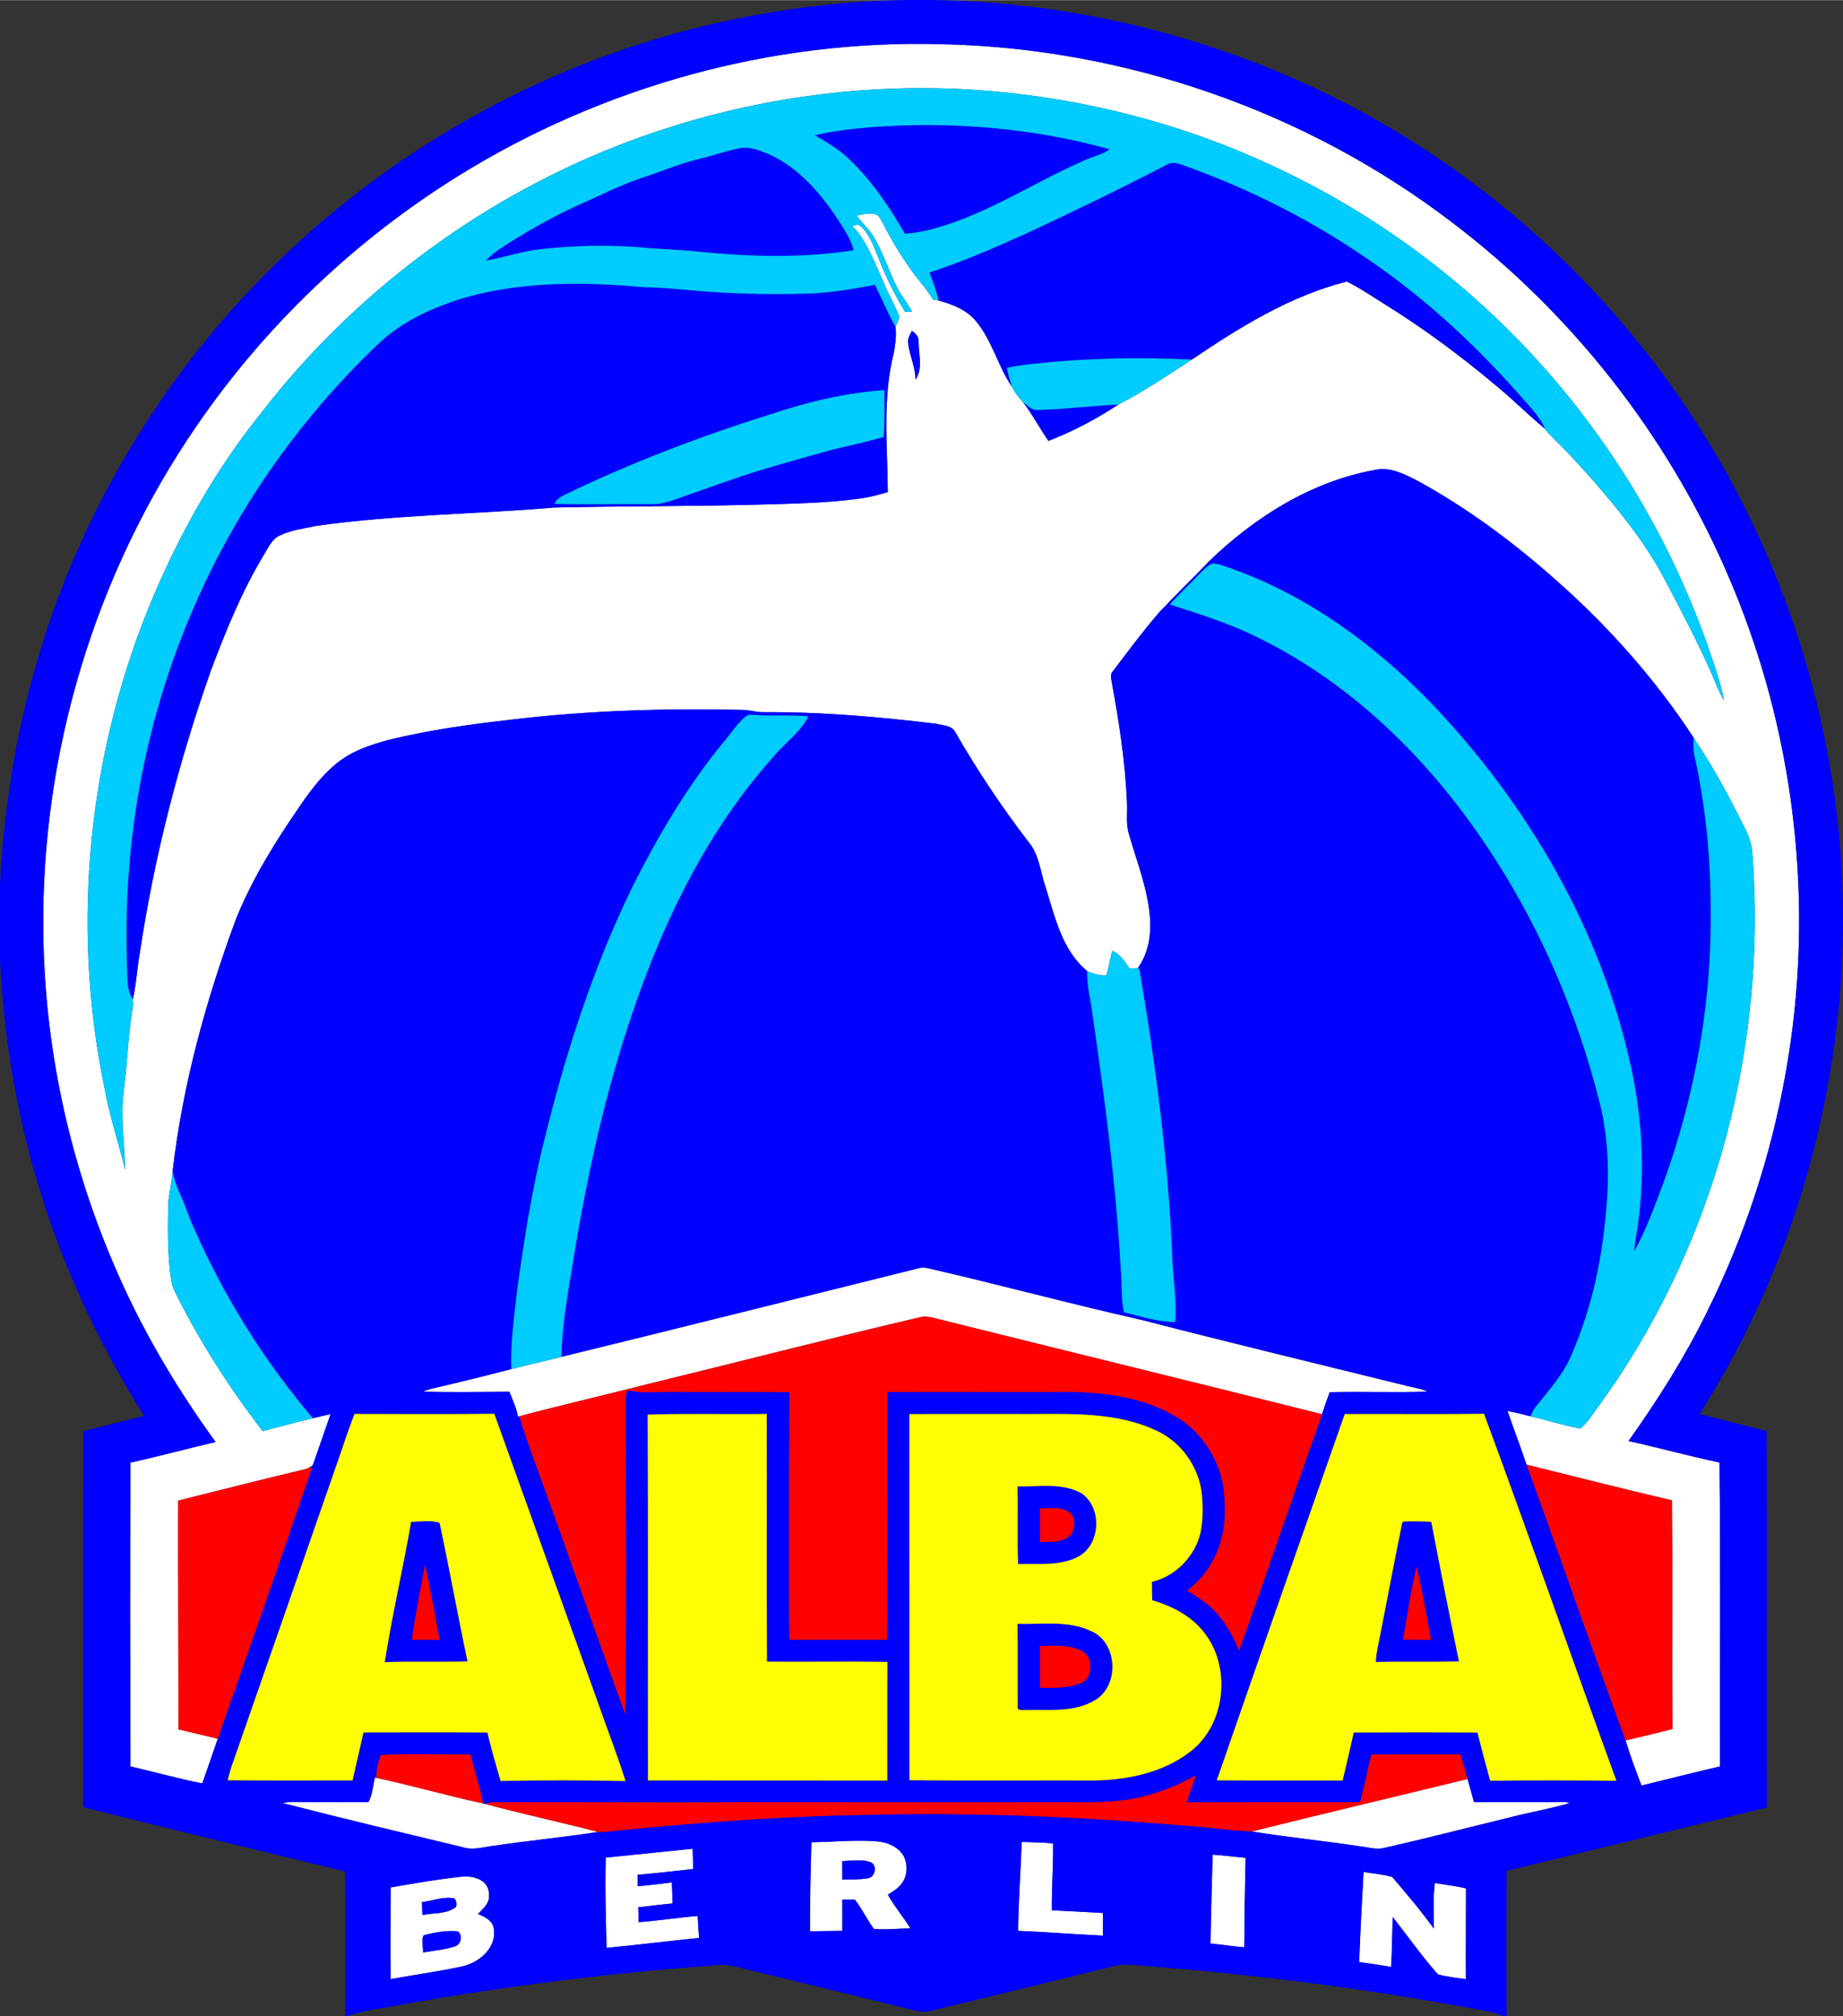 <?xml version="1.0" encoding="UTF-8" standalone="no"?>
<!-- Creator: CorelDRAW -->

<svg
   xmlns:dc="http://purl.org/dc/elements/1.1/"
   xmlns:cc="http://creativecommons.org/ns#"
   xmlns:rdf="http://www.w3.org/1999/02/22-rdf-syntax-ns#"
   xmlns:svg="http://www.w3.org/2000/svg"
   xmlns="http://www.w3.org/2000/svg"
   xmlns:sodipodi="http://sodipodi.sourceforge.net/DTD/sodipodi-0.dtd"
   xmlns:inkscape="http://www.inkscape.org/namespaces/inkscape"
   xml:space="preserve"
   width="2390.893"
   height="2615.088"
   style="fill-rule:evenodd"
   viewBox="0 0 2390.893 2614.664"
   id="svg2"
   version="1.1"
   inkscape:version="0.47 r22583"
   sodipodi:docname="Logo_ALBA_Berlin.svg"><rect x="0" y="0" width="2390.893" height="2614.664" fill="#333333" stroke="none"/><sodipodi:namedview
   pagecolor="#ffffff"
   bordercolor="#666666"
   borderopacity="1"
   objecttolerance="10"
   gridtolerance="10"
   guidetolerance="10"
   inkscape:pageopacity="0"
   inkscape:pageshadow="2"
   inkscape:window-width="640"
   inkscape:window-height="505"
   id="namedview85"
   showgrid="false"
   inkscape:zoom="0.0672748"
   inkscape:cx="1187.0732"
   inkscape:cy="1698.6098"
   inkscape:window-x="0"
   inkscape:window-y="0"
   inkscape:window-maximized="0"
   inkscape:current-layer="svg2" />
 <defs
   id="defs4"><inkscape:perspective
   sodipodi:type="inkscape:persp3d"
   inkscape:vp_x="0 : 1754 : 1"
   inkscape:vp_y="0 : 1000 : 0"
   inkscape:vp_z="2480 : 1754 : 1"
   inkscape:persp3d-origin="1240 : 1169.3333 : 1"
   id="perspective89" />
  <style
   type="text/css"
   id="style6">
   
    .fil1 {fill:blue;fill-rule:nonzero}
    .fil2 {fill:#01CCFF;fill-rule:nonzero}
    .fil3 {fill:#FF0100;fill-rule:nonzero}
    .fil4 {fill:#FFFF01;fill-rule:nonzero}
    .fil0 {fill:white;fill-rule:nonzero}
   
  </style>
 </defs>
 <g
   id="Ebene_x0020_1"
   transform="translate(-52.927,-837.522)">
  <g
   id="_282248280">
   <g
   id="g11">
    <path
   id="_282249240"
   class="fil0"
   d="m 647.963,1065.16 c 186.094,-115.443 406.001,-176.688 625.149,-170.543 237.467,4.659 472.982,86.028 662.018,229.953 154.962,117.161 279.054,274.656 356.812,452.684 89.726,203.83 116.812,434.423 77.175,653.572 -19.134,106.823 -53.441,210.906 -101.756,308.089 -28.773,58.742 -63.924,114.074 -101.725,167.34 39.46,8.766 78.457,19.541 118.004,27.87 1.311,131.373 0.379,262.803 0.496,394.204 -33.987,7.951 -67.827,16.484 -101.697,24.785 -7.513,-19.31 -14.678,-38.734 -20.706,-58.566 20.328,-4.66 40.596,-9.553 60.778,-14.737 -0.64,-98.842 0.292,-197.714 -0.465,-296.556 -63.081,-14.882 -125.956,-30.637 -188.802,-46.392 -7.864,-23.327 -16.688,-46.305 -24.668,-69.545 10.077,1.863 20.037,4.368 29.997,6.873 21.492,5.183 42.664,11.853 64.419,15.93 10.077,-7.834 16.222,-19.483 24.026,-29.414 143.633,-197.278 213.528,-445.228 201.005,-688.431 -1.019,-14.096 -0.815,-28.425 -4.077,-42.258 -3.99,-13.6 -11.3,-25.86 -17.445,-38.53 -17.036,-33.461 -35.471,-66.313 -56.498,-97.473 -49.916,-76.184 -111.015,-144.886 -179.338,-205.024 -54.75,-48.548 -113.898,-92.493 -178.115,-127.733 -17.094,-8.794 -35.908,-18.813 -55.769,-14.474 -82.737,14.795 -156.535,61.45 -216.178,119.258 -20.736,21.957 -42.548,42.809 -63.255,64.769 -21.317,24.608 -40.771,50.731 -60.371,76.679 -4.601,4.339 -2.271,10.745 -1.514,16.134 9.32,50.616 17.096,101.668 19.396,153.157 0.874,14.386 -1.806,29.239 2.883,43.218 10.193,35.705 24.434,70.797 27.056,108.22 1.603,22.628 -2.447,46.48 -16.076,65.118 -3.64,-0.174 -7.251,-0.29 -10.833,-0.437 -5.97,-8.678 -11.795,-18.171 -21.901,-22.511 -3.291,10.427 -4.309,21.434 -7.805,31.802 -8.679,0.816 -17.096,-2.184 -24.958,-5.445 -32.501,-26.881 -41.762,-70.157 -53.79,-108.482 -6.931,-19.891 -8.241,-42.606 -22.424,-59.207 -34.569,-45.024 -66.109,-92.319 -94.416,-141.506 -4.368,-9.553 -16.484,-9.32 -25.308,-11.591 -74.379,-8.941 -149.225,-15.465 -224.216,-14.97 -8.009,0.029 -15.814,-2.126 -23.736,-2.883 -100.968,-2.417 -202.198,0.553 -302.555,12.493 -53.324,6.058 -106.647,13.397 -158.836,26.123 -24.724,6.611 -49.974,14.97 -69.748,31.861 -25.22,21.056 -42.811,49.13 -61.041,76.011 -26.59,40.014 -51.082,81.717 -68.76,126.508 -38.762,105.192 -68.759,214.11 -81.544,325.68 -1.252,13.862 -4.426,27.463 -5.737,41.325 -0.582,33.754 -1.164,67.739 4.136,101.231 1.194,6.494 4.106,12.523 7.048,18.405 31.394,61.944 68.874,120.772 111.395,175.669 21.697,-5.475 43.218,-11.68 65.03,-16.688 7.66,-1.718 15.232,-3.727 22.89,-5.388 -5.328,22.017 -15.056,42.664 -20.793,64.565 -3.961,3 -8.125,6.029 -13.105,7.164 -54.664,13.077 -109.152,26.793 -163.641,40.482 -0.262,98.9 0.35,197.801 0.407,296.702 16.95,4.075 33.929,7.979 50.878,12.085 -6.144,19.513 -13.339,38.676 -20.006,58.013 -31.396,-6.174 -62.149,-14.97 -93.339,-22.074 -0.175,-131.344 -0.466,-262.688 0.145,-394.002 36.985,-8.155 73.564,-18.143 110.463,-26.764 -52.479,-72.253 -98.057,-149.69 -132.799,-232.05 -57.838,-135.508 -89.262,-282.344 -90.718,-429.734 -2.853,-231.555 66.925,-463.605 197.918,-654.65 89.32,-130.79 206.364,-242.418 340.94,-325.912 z m 257.125,-57.401 0,0 c -203.743,67.972 -385.876,198.443 -516.375,368.985 -55.566,69.428 -99.6,147.682 -134.839,229.196 -86.087,200.685 -109.821,427.638 -65.584,641.545 6.408,36.432 18.289,71.496 27.143,107.346 -0.903,-34.16 -6.32,-68.409 -2.039,-102.599 4.863,-34.948 5.475,-70.391 11.271,-105.222 0.874,-5.591 2.038,-11.532 -1.194,-16.57 l 1.659,3.291 c 4.543,-19.396 5.475,-39.433 8.941,-59.062 18.639,-125.053 50.296,-248.039 92.29,-367.238 19.279,-51.459 40.044,-102.627 68.439,-149.836 5.97,-9.261 10.397,-20.91 21.055,-25.803 15.028,-7.135 31.803,-9.028 47.908,-12.552 102.191,-14.415 205.636,-14.939 308.322,-23.705 86.466,-1.835 172.96,-1.486 259.425,-3.611 45.549,-1.311 91.243,-1.806 136.47,-7.95 12.465,-1.69 24.696,-4.718 36.695,-8.534 -0.495,-60.109 -7.193,-121.442 7.747,-180.444 2.009,-11.126 3.611,-22.628 2.213,-33.871 1.98,-4.339 4.339,-8.649 5.038,-13.455 -6.202,-15.259 -14.619,-29.588 -20.765,-44.907 -11.649,-24.988 -20.676,-52.275 -40.305,-72.428 3.407,-0.583 7.426,-2.942 10.396,0.145 12.407,10.455 17.153,26.648 23.357,41.063 9.465,24.346 21.055,47.936 34.656,70.186 2.271,0 6.786,-0.059 9.027,-0.059 -4.921,-10.338 -12.668,-18.959 -17.939,-29.063 -12.406,-23.212 -19.338,-49.102 -33.782,-71.265 -5.767,-8.94 -14.3,-15.61 -20.008,-24.579 7.66,-1.398 15.638,-3.699 23.444,-1.835 5.912,1.281 7.863,7.777 10.745,12.32 10.165,20.24 21.929,39.665 34.918,58.245 9.436,13.776 21.347,25.774 29.734,40.307 1.835,0.291 5.475,0.902 7.31,1.194 18.057,5.038 36.607,12.085 48.81,27.084 20.765,25.104 28.25,57.982 46.334,84.776 3.758,7.31 8.65,14.066 14.417,19.92 12.231,15.959 21.578,33.811 32.995,50.324 31.831,-12.202 62.207,-28.395 90.659,-47.062 33.142,-17.096 64.245,-37.947 95.435,-58.363 62.119,-42.11 127.587,-82.621 201.035,-101.258 18.085,9.027 34.831,20.589 52.014,31.248 48.926,30.607 95.434,65.031 139.615,102.162 22.744,18.232 43.042,39.316 65.612,57.692 2.272,4.02 5.767,7.135 8.97,10.427 16.745,16.251 32.529,33.433 48.111,50.79 35.791,40.713 70.477,82.97 96.337,130.877 21.929,41.646 43.975,83.263 62.993,126.364 4.804,11.474 9.202,23.182 15.638,33.87 -4.718,-26.152 -14.474,-51.053 -22.92,-76.186 -36.636,-102.249 -88.475,-199.083 -153.768,-285.926 -106.88,-143.109 -250.048,-258.698 -412.494,-332.99 -127.499,-59.031 -266.735,-91.911 -407.019,-98.23 -131.315,-5.447 -263.561,13.425 -388.148,55.245 z m 330.863,258.697 0,0 c -2.474,5.067 -6.028,10.222 -4.863,16.193 1.806,15.958 9.553,30.782 9.495,47.09 10.046,-14.706 3.873,-32.879 4.019,-49.304 0.582,-6.291 -3.933,-10.689 -8.65,-13.98 z"
   style="fill:#ffffff;fill-rule:nonzero" />
   </g>
   <path
   id="_282250104"
   class="fil0"
   d="m 781.141,2597.11 c 154.438,-37.8 308.643,-76.447 462.936,-114.802 4.776,-1.601 9.756,-0.96 14.533,0.233 91.882,21.173 182.891,45.869 274.888,66.517 114.686,29.589 229.807,57.4 344.813,85.737 8.854,2.33 18.144,3.291 26.444,7.397 -42.257,1.456 -84.601,-0.262 -126.858,0.757 -3.524,9.436 -6.815,19.017 -9.96,28.598 -163.991,-41.18 -328.242,-81.193 -492.32,-122.082 -9.668,-2.096 -19.599,-6.436 -29.589,-3.64 -118.646,27.783 -236.622,58.304 -355.006,87.165 -54.722,14.065 -109.793,26.588 -164.368,41.208 l -1.748,0.465 c -2.155,-11.24 -6.959,-21.667 -11.125,-32.268 -37.481,0.234 -75.02,0.846 -112.501,-0.116 4.747,-1.98 9.698,-3.494 14.706,-4.63 33.579,-7.775 67.041,-16.047 100.387,-24.726 21.579,-5.33 43.218,-10.396 64.768,-15.814 z"
   style="fill:#ffffff;fill-rule:nonzero" />
   <path
   id="_282249408"
   class="fil0"
   d="m 539.248,3142.78 1.601,0.32 c 46.626,9.845 92.407,23.241 139.003,33.23 0.729,0.175 2.156,0.524 2.854,0.699 48.431,13.047 97.503,23.502 145.993,36.228 -44.646,7.135 -89.785,11.096 -134.489,17.94 -13.397,1.281 -27.054,6.261 -40.364,2.038 -78.252,-18.814 -156.593,-37.364 -234.497,-57.458 11.678,-2.417 23.677,-0.961 35.501,-1.136 25.337,0 50.703,0.087 76.04,-0.087 5.328,-9.553 5.679,-21.23 8.358,-31.773 z"
   style="fill:#ffffff;fill-rule:nonzero" />
   <path
   id="_282246480"
   class="fil0"
   d="m 1676.81,3212.67 c 93.135,-23.327 186.677,-45.228 279.928,-68.089 2.825,9.989 5.679,20.008 8.358,30.055 39.521,-0.117 79.098,0.233 118.617,-0.233 1.398,0.348 4.195,1.077 5.621,1.427 -27.084,7.921 -55.071,12.493 -82.36,19.774 -52.479,12.727 -104.755,26.327 -157.437,38.209 -10.659,2.942 -21.464,-0.64 -32.094,-1.804 -46.77,-7.223 -93.95,-11.708 -140.634,-19.338 z"
   style="fill:#ffffff;fill-rule:nonzero" />
   <g
   id="g17">
    <path
   id="_282249816"
   class="fil0"
   d="m 1105.48,3226.62 c 28.686,-0.292 57.43,-3.525 86.116,-1.02 13.047,1.108 26.677,7.077 33.52,18.756 5.65,11.008 5.3,25.336 -2.155,35.471 -4.515,6.611 -11.678,10.572 -18.23,14.881 8.532,15.349 20.153,28.657 29.267,43.656 -15.813,0.233 -31.715,2.009 -47.499,0.67 -8.766,-12.262 -15.318,-25.979 -24.521,-37.947 -5.475,-0.087 -10.892,-0.117 -16.337,-0.087 0.028,13.512 0.116,27.054 0,40.596 -13.951,0.059 -27.928,0.409 -41.879,0.496 -0.35,-38.5 0.844,-77.001 1.718,-115.471 z m 40.131,24.492 0,0 c 0,7.979 0.029,15.959 0.029,23.939 11.095,-0.262 22.337,0.204 33.316,-1.748 9.553,-1.456 12.698,-17.531 2.883,-20.968 -11.677,-3.99 -24.201,-1.457 -36.228,-1.224 z"
   style="fill:#ffffff;fill-rule:nonzero" />
   </g>
   <path
   id="_282248784"
   class="fil0"
   d="m 1378.36,3226.22 c 13.57,0.321 27.143,0.757 40.684,1.806 0.467,28.977 -1.863,57.926 -1.572,86.931 22.046,0.786 44.091,2.388 66.138,3.437 0.174,9.756 0.145,19.541 0.058,29.356 -36.666,-1.718 -73.273,-4.718 -109.938,-6.174 0.262,-38.5 3.349,-76.883 4.63,-115.355 z"
   style="fill:#ffffff;fill-rule:nonzero" />
   <path
   id="_282244944"
   class="fil0"
   d="m 838.804,3246.54 c 37.539,-3.903 75.137,-7.485 112.676,-11.504 0.292,8.766 0.612,17.532 0.816,26.327 -24.085,2.505 -48.14,5.504 -72.284,7.514 0,4.891 0,9.814 0.059,14.794 14.823,-1.164 29.589,-3.145 44.383,-4.921 0.407,9.057 0.844,18.171 0.932,27.287 -14.881,1.223 -29.647,3.466 -44.47,4.922 0.145,6.407 0.32,12.813 0.495,19.279 25.628,-1.748 50.993,-6.058 76.623,-7.95 0.32,9.464 1.077,18.93 1.775,28.423 -40.043,4.165 -80,8.97 -120.043,12.96 -0.671,-39.054 -2.33,-78.107 -0.961,-117.132 z"
   style="fill:#ffffff;fill-rule:nonzero" />
   <path
   id="_282248232"
   class="fil0"
   d="m 1626.05,3242.7 c 14.3,0.932 28.54,2.884 42.84,4.165 -1.019,38.675 -1.486,77.35 -1.835,116.024 -14.678,-1.135 -29.181,-3.582 -43.8,-4.891 0.611,-38.442 1.806,-76.855 2.795,-115.298 z"
   style="fill:#ffffff;fill-rule:nonzero" />
   <path
   id="_282249360"
   class="fil0"
   d="m 1821.84,3265.18 c 12.348,2.099 25.075,2.971 37.161,6.437 18.638,21.842 37.277,43.83 54.14,67.156 -0.263,-19.774 -1.253,-39.606 1.193,-59.264 13.484,2.271 27.084,3.872 40.452,6.902 0,39.257 -0.351,78.516 -0.146,117.802 -12.144,-1.661 -24.462,-2.884 -36.287,-6.205 -20.997,-23.588 -39.169,-49.595 -58.681,-74.407 -0.641,21.579 -1.049,43.159 -1.863,64.739 -13.893,-2.068 -27.696,-4.688 -41.645,-6.202 1.455,-38.995 3.465,-77.991 5.678,-116.958 z"
   style="fill:#ffffff;fill-rule:nonzero" />
   <g
   id="g24">
    <path
   id="_282249048"
   class="fil0"
   d="m 559.895,3285.19 c 29.881,-5.125 59.789,-10.454 89.96,-13.658 10.631,-1.253 22.512,-0.087 30.871,7.251 6.057,5.213 7.455,13.949 6.348,21.522 -1.776,8.184 -8.679,13.629 -14.066,19.513 8.941,3.174 19.076,8.591 20.532,19.045 3.874,25.774 -20.503,45.141 -43.509,49.392 -29.939,6.291 -60.256,10.427 -90.339,15.931 -0.612,-39.666 -0.087,-79.331 0.203,-118.996 z m 40.54,19.018 0,0 c 0.058,5.562 0.174,11.154 0.465,16.804 13.397,-2.709 28.366,-1.078 40.423,-8.329 5.912,-2.155 4.078,-9.174 1.281,-13.105 -14.213,-3.116 -28.133,3.115 -42.169,4.631 z m 2.358,42.897 0,0 c -4.047,5.912 -0.437,15.29 -1.136,22.542 14.008,-2.564 28.454,-3.494 42.024,-8.126 7.63,-2.591 10.107,-15.348 2.592,-19.454 -14.591,-1.224 -29.355,1.601 -43.48,5.038 z"
   style="fill:#ffffff;fill-rule:nonzero" />
   </g>
  </g>
  <g
   id="_282249696">
   <g
   id="g28">
    <path
   id="_282248712"
   class="fil1"
   d="m 661.417,991.25 c 193.667,-109.648 418.466,-163.32 640.788,-152.691 227.827,10.805 452.626,86.641 638.399,219.412 157.088,111.393 286.625,261.377 373.558,433.23 94.386,185.541 139.613,395.923 127.819,603.86 -11.416,203.479 -74.467,404.281 -184.259,576.163 28.977,7.427 57.926,14.94 86.989,22.105 0.991,162.738 -0.175,325.475 0.409,488.213 -112.56,27.55 -225.177,54.897 -337.795,82.243 -0.32,62.847 -0.262,125.693 -0.028,188.54 l -3.38,0 c -13.483,-6.087 -28.336,-7.484 -42.664,-10.31 -139.235,-25.803 -279.869,-43.741 -421.027,-54.837 -14.386,-0.961 -29.122,-3.582 -43.306,0.379 -78.981,19.366 -157.874,38.937 -237.001,57.779 -10.805,3.377 -21.637,-1.019 -32.122,-3.408 -67.594,-16.862 -135.334,-32.966 -202.986,-49.566 -12.231,-2.651 -24.289,-7.457 -36.986,-6.612 -137.779,9.787 -275.036,26.823 -411.067,50.907 -24.638,5.213 -50.149,7.135 -73.972,15.668 l -2.126,0 c 0.35,-62.583 0.583,-125.199 -0.116,-187.783 -113.288,-27.666 -226.722,-54.895 -339.805,-83.32 0.234,-162.621 -0.32,-325.213 0.262,-487.805 26.327,-6.378 52.479,-13.426 78.778,-19.775 -54.372,-86.611 -98.959,-179.512 -130.179,-276.986 -33.142,-101.754 -51.547,-208.024 -56.673,-314.845 l 0,-98.464 c 5.038,-95.173 19.686,-189.968 46.13,-281.587 34.102,-119.986 87.63,-234.351 157.437,-337.678 103.59,-153.506 243.553,-282.082 404.921,-372.829 z m -13.455,73.913 0,0 c -134.575,83.495 -251.62,195.122 -340.94,325.912 -130.994,191.045 -200.771,423.095 -197.918,654.65 1.456,147.39 32.88,294.226 90.718,429.734 34.742,82.36 80.32,159.797 132.799,232.05 -36.899,8.621 -73.478,18.609 -110.463,26.764 -0.612,131.315 -0.32,262.658 -0.145,394.002 31.19,7.105 61.943,15.9 93.339,22.074 166.26,-479.011 0,0 166.26,-479.011 -7.658,1.66 -15.231,3.669 -22.89,5.388 -62.672,-73.826 -114.656,-156.709 -153.709,-245.359 -7.193,-15.609 -12.203,-32.092 -19.483,-47.644 -3.989,-8.591 -6.815,-17.678 -8.679,-26.939 12.785,-111.569 42.781,-220.487 81.544,-325.68 17.678,-44.791 42.169,-86.494 68.76,-126.508 18.23,-26.881 35.821,-54.954 61.041,-76.011 19.774,-16.891 45.024,-25.25 69.748,-31.861 52.189,-12.726 105.512,-20.064 158.836,-26.123 100.357,-11.941 201.587,-14.911 302.555,-12.493 7.922,0.757 15.727,2.912 23.736,2.883 74.99,-0.495 149.837,6.029 224.216,14.97 8.824,2.271 20.939,2.038 25.308,11.591 28.307,49.188 59.847,96.483 94.416,141.506 14.183,16.601 15.493,39.316 22.424,59.207 12.028,38.325 21.289,81.601 53.79,108.482 -0.495,18.552 4.426,36.607 6.815,54.895 15.9,109.735 30.55,219.76 36.752,330.514 1.951,18.959 -0.029,38.325 4.194,57.022 21.813,5.447 43.714,12.61 66.458,12.815 2.388,-29.064 -3.261,-57.809 -3.872,-86.815 -5.242,-124.762 -21.727,-248.737 -42.695,-371.752 l -2.155,-0.087 c 13.629,-18.638 17.679,-42.489 16.076,-65.118 -2.622,-37.423 -16.863,-72.515 -27.056,-108.22 -4.688,-13.979 -2.009,-28.832 -2.883,-43.218 -2.3,-51.488 -10.076,-102.541 -19.396,-153.157 -0.757,-5.389 -3.087,-11.795 1.514,-16.134 19.6,-25.948 39.054,-52.072 60.371,-76.679 20.707,-21.96 42.519,-42.812 63.255,-64.769 59.643,-57.809 133.441,-104.464 216.178,-119.258 19.861,-4.339 38.675,5.679 55.769,14.474 64.217,35.24 123.365,79.185 178.115,127.733 68.323,60.138 129.422,128.84 179.338,205.024 -0.35,7.571 -0.524,15.232 0.932,22.716 14.503,64.565 20.997,130.82 21.289,196.958 1.747,120.974 -19.63,242.039 -60.604,355.763 -11.708,30.753 -22.628,62.118 -38.734,90.892 0.583,-8.039 1.835,-15.989 3.204,-23.91 11.474,-70.391 8.067,-142.731 -6.669,-212.393 -38.53,-179.599 -134.343,-343.969 -260.911,-475.836 -71.933,-74.291 -157.758,-137.168 -255.551,-172.581 -8.796,-2.912 -17.532,-7.164 -26.939,-7.397 -6.698,2.475 -11.504,8.097 -16.484,12.93 -12.872,13.542 -26.589,26.211 -39.025,40.132 39.112,12.609 78.602,24.841 115.413,43.451 126.014,61.828 227.973,164.98 303.604,281.967 63.43,97.706 109.648,206.246 138.217,319.126 13.512,52.246 13.222,107.056 6.872,160.35 -6.028,57.43 -19.599,114.422 -42.664,167.456 -10.455,25.57 -29.181,46.189 -46.188,67.477 -3.263,3.844 -5.301,8.445 -7.193,13.077 -9.96,-2.505 -19.92,-5.01 -29.997,-6.873 7.98,23.24 16.804,46.218 24.668,69.545 43.538,118.966 84.805,238.777 128.49,357.686 6.028,19.832 13.192,39.256 20.706,58.566 33.87,-8.301 67.71,-16.833 101.697,-24.785 -0.117,-131.401 0.815,-262.832 -0.496,-394.204 -39.548,-8.329 -78.544,-19.104 -118.004,-27.87 37.801,-53.266 72.952,-108.598 101.725,-167.34 48.315,-97.183 82.622,-201.266 101.756,-308.089 39.636,-219.149 12.551,-449.742 -77.175,-653.572 -77.757,-178.027 -201.85,-335.523 -356.812,-452.684 -189.036,-143.925 -424.551,-225.294 -662.018,-229.953 -219.148,-6.146 -439.054,55.1 -625.149,170.543 z m 372.276,701.363 0,0 c -11.212,9.348 -18.959,21.987 -28.423,32.937 -48.023,58.363 -86.378,123.889 -120.044,191.337 -51.723,106.939 -87.689,220.838 -115.443,336.164 -14.62,60.925 -24.114,122.956 -32.705,184.988 -3.437,33.52 -8.882,67.157 -7.251,100.968 -33.345,8.679 -66.808,16.95 -100.387,24.726 -5.008,1.136 -9.959,2.65 -14.706,4.63 37.481,0.961 75.02,0.35 112.501,0.116 4.165,10.601 8.969,21.028 11.125,32.268 l 1.748,-0.465 c 5.447,19.134 12.378,37.829 19.017,56.585 40.335,109.589 78.166,220.109 118.383,329.727 1.806,-137.313 0.729,-274.685 0.554,-411.998 0.612,-2.069 1.864,-6.175 2.475,-8.243 16.687,4.223 33.841,2.477 50.82,2.185 53.032,0.553 106.093,-0.204 159.156,0.407 -0.321,107.056 -1.136,214.14 -0.087,321.194 42.257,-0.174 84.542,0.059 126.799,-0.058 0.263,-107.114 0.059,-214.198 0.089,-321.311 70.652,-0.233 141.332,0.087 212.014,0 53.469,-1.164 109.589,2.592 157.349,29.036 34.541,17.91 58.683,52.799 66.255,90.629 3.058,23.357 4.281,47.499 -2.01,70.478 -6.639,26.677 -22.337,50.934 -44.529,67.273 9.815,6.349 20.036,12.29 28.774,20.123 17.823,15.435 29.647,36.171 38.645,57.635 36.724,-101.756 71.41,-204.326 107.58,-306.314 3.145,-9.581 6.436,-19.162 9.96,-28.598 42.257,-1.019 84.601,0.699 126.858,-0.757 -8.3,-4.106 -17.59,-5.067 -26.444,-7.397 -115.006,-28.337 -230.127,-56.148 -344.813,-85.737 -91.997,-20.648 -183.006,-45.344 -274.888,-66.517 -4.777,-1.193 -9.757,-1.834 -14.533,-0.233 -154.293,38.355 -308.498,77.002 -462.936,114.802 0.903,-38.644 7.397,-76.883 13.776,-114.917 18.347,-115.471 43.159,-230.303 81.747,-340.795 40.19,-116.492 96.426,-229.486 178.989,-321.893 14.765,-18.172 35.181,-31.889 46.043,-52.974 -22.337,-2.477 -44.849,-0.176 -67.245,-1.893 -4.718,0.175 -10.28,-1.514 -14.212,1.893 z m -507.376,904.639 0,0 c -8.737,22.046 -15.697,44.732 -23.706,67.04 -42.955,124.034 -86.348,247.922 -129.45,371.897 -4.077,11.941 -8.882,23.705 -11.271,36.142 53.937,0.437 107.9,0.262 161.865,0.203 4.659,-20.764 9.377,-41.528 14.182,-62.235 53.586,-0.03 107.173,-0.32 160.758,0.146 4.951,21.143 11.067,41.965 17.096,62.817 54.051,-1.136 108.103,-1.165 162.126,0.145 -10.979,-34.859 -24.406,-68.876 -36.374,-103.385 -44.615,-124.354 -89.291,-248.65 -133.877,-373.005 -60.429,0.758 -120.888,0.351 -181.347,0.234 z m 380.284,0.902 0,0 c 0.699,158.138 0.087,316.273 0.35,474.41 103.474,0.175 206.975,-0.117 310.477,0.146 0.146,-51.286 -0.145,-102.542 0.175,-153.827 -52.072,-0.961 -104.172,0.059 -156.272,-0.378 -0.524,-107.085 0,-214.198 -0.262,-321.311 -51.49,0.902 -102.978,-0.874 -154.467,0.96 z m 339.572,-0.727 0,0 c 0.057,158.282 -0.031,316.593 0.057,474.875 80.496,0.67 160.991,0.117 241.486,0.292 42.344,-0.903 86.494,-10.163 120.976,-35.997 48.577,-35.267 56.09,-112.792 17.94,-158.282 -16.657,-20.181 -40.829,-32.18 -65.526,-39.49 -0.233,-7.95 -0.348,-15.902 -0.348,-23.822 30.811,-7.193 55.857,-33.084 63.05,-63.75 3.349,-16.629 3.408,-33.84 1.631,-50.673 -3.873,-35.151 -27.026,-67.448 -59.351,-81.951 -51.752,-24.172 -110.23,-21.289 -165.884,-21.289 -51.343,0.03 -102.687,-0.117 -154.029,0.087 z m 564.718,-0.03 0,0 c -55.625,158.224 -111.074,316.535 -165.971,475.022 54.402,0.437 108.832,0.028 163.262,0.233 5.038,-20.706 9.698,-41.5 14.416,-62.264 53.498,-0.174 106.968,-0.32 160.437,0.059 5.3,20.909 10.776,41.761 16.571,62.555 54.547,-0.787 109.152,-0.554 163.699,-0.058 -57.692,-158.458 -113.113,-317.759 -171.738,-475.894 -60.225,0.785 -120.48,0.116 -180.676,0.348 z m -1250.41,442.113 0,0 c -3.727,9.435 -5.708,19.54 -6.174,29.675 l -1.601,-0.32 c -2.678,10.543 -3.029,22.221 -8.358,31.773 -25.337,0.175 -50.703,0.087 -76.04,0.087 -11.824,0.175 -23.822,-1.281 -35.501,1.136 77.904,20.094 156.245,38.644 234.497,57.458 13.309,4.223 26.967,-0.757 40.364,-2.038 44.704,-6.844 89.843,-10.805 134.489,-17.94 10.339,0.699 20.589,-1.601 30.87,-2.33 108.424,-10.803 217.226,-18.435 326.204,-20.036 133.149,-2.97 266.356,2.622 399.069,13.804 30.695,1.951 61.303,6.611 91.969,7.98 46.684,7.63 93.863,12.115 140.634,19.338 10.63,1.165 21.434,4.746 32.094,1.804 52.682,-11.882 104.958,-25.481 157.437,-38.209 27.288,-7.28 55.276,-11.853 82.36,-19.774 -1.427,-0.349 -4.223,-1.078 -5.621,-1.427 -39.519,0.465 -79.097,0.116 -118.617,0.233 -2.678,-10.047 -5.533,-20.067 -8.358,-30.055 -2.825,-10.717 -5.999,-21.317 -9.203,-31.918 -38.558,0.145 -77.146,-0.146 -115.704,0.116 -4.573,20.677 -9.348,41.355 -14.445,61.915 -74.962,-0.087 -149.953,0.03 -224.915,0.175 3.554,-11.736 8.183,-23.095 11.416,-34.918 -26.094,15.028 -54.75,25.425 -84.34,30.9 -31.394,5.038 -63.284,3.727 -94.939,3.873 -138.828,0.087 -277.598,0.174 -416.426,-0.117 -106.035,0.99 -212.044,-0.407 -318.107,0.145 -1.835,0.554 -5.506,1.69 -7.369,2.272 -0.698,-0.175 -2.126,-0.524 -2.854,-0.699 -4.688,-21.376 -11.153,-42.344 -16.715,-63.516 -38.675,0.087 -77.554,-1.253 -116.114,0.612 z m 558.458,113.2 0,0 c -0.874,38.471 -2.068,76.971 -1.718,115.471 13.951,-0.087 27.928,-0.437 41.879,-0.496 0.116,-13.542 0.028,-27.084 0,-40.596 5.445,-0.03 10.862,0 16.337,0.087 9.203,11.969 15.755,25.686 24.521,37.947 15.785,1.339 31.686,-0.437 47.499,-0.67 -9.115,-14.999 -20.735,-28.307 -29.267,-43.656 6.552,-4.309 13.716,-8.27 18.23,-14.881 7.455,-10.135 7.805,-24.463 2.155,-35.471 -6.844,-11.678 -20.473,-17.648 -33.52,-18.756 -28.686,-2.505 -57.43,0.729 -86.116,1.02 z m 272.88,-0.409 0,0 c -1.281,38.472 -4.368,76.855 -4.63,115.355 36.665,1.456 73.272,4.456 109.938,6.174 0.087,-9.815 0.116,-19.6 -0.058,-29.356 -22.047,-1.049 -44.092,-2.65 -66.138,-3.437 -0.292,-29.005 2.038,-57.954 1.572,-86.931 -13.541,-1.049 -27.113,-1.484 -40.684,-1.806 z m -539.557,20.328 0,0 c -1.369,39.025 0.291,78.078 0.961,117.132 40.043,-3.989 80,-8.794 120.043,-12.96 -0.698,-9.494 -1.455,-18.959 -1.775,-28.423 -25.629,1.892 -50.995,6.202 -76.623,7.95 -0.175,-6.466 -0.35,-12.872 -0.495,-19.279 14.823,-1.456 29.589,-3.699 44.47,-4.922 -0.087,-9.116 -0.524,-18.23 -0.932,-27.287 -14.794,1.776 -29.559,3.757 -44.383,4.921 -0.059,-4.98 -0.059,-9.902 -0.059,-14.794 24.143,-2.01 48.198,-5.01 72.284,-7.514 -0.204,-8.794 -0.524,-17.561 -0.816,-26.327 -37.539,4.019 -75.137,7.601 -112.676,11.504 z m 787.245,-3.844 0,0 c -0.99,38.442 -2.185,76.855 -2.795,115.298 14.619,1.31 29.122,3.757 43.8,4.891 0.35,-38.674 0.816,-77.349 1.835,-116.024 -14.3,-1.281 -28.54,-3.233 -42.84,-4.165 z m 195.792,22.482 0,0 c -2.213,38.967 -4.223,77.963 -5.678,116.958 13.949,1.514 27.752,4.135 41.645,6.202 0.815,-21.579 1.222,-43.159 1.863,-64.739 19.513,24.812 37.684,50.819 58.681,74.407 11.825,3.321 24.143,4.544 36.287,6.205 -0.204,-39.287 0.146,-78.545 0.146,-117.802 -13.368,-3.029 -26.968,-4.63 -40.452,-6.902 -2.446,19.658 -1.456,39.49 -1.193,59.264 -16.863,-23.326 -35.502,-45.314 -54.14,-67.156 -12.086,-3.466 -24.813,-4.339 -37.161,-6.437 z m -1261.95,20.008 0,0 c -0.291,39.666 -0.815,79.331 -0.203,118.996 30.084,-5.504 60.4,-9.64 90.339,-15.931 23.006,-4.251 47.382,-23.618 43.509,-49.392 -1.456,-10.454 -11.591,-15.871 -20.532,-19.045 5.388,-5.883 12.29,-11.329 14.066,-19.513 1.108,-7.572 -0.291,-16.309 -6.348,-21.522 -8.359,-7.338 -20.24,-8.504 -30.871,-7.251 -30.171,3.204 -60.08,8.532 -89.96,13.658 z"
   style="fill:#0000ff;fill-rule:nonzero" />
   </g>
   <path
   id="_282249552"
   class="fil1"
   d="m 1179.6,1002.52 c 104.899,-8.212 211.488,0.234 313.04,28.337 -10.222,7.251 -22.775,9.727 -33.985,14.969 -64.537,28.162 -123.917,68.526 -192.298,87.485 -12.902,3.816 -26.211,6.174 -39.636,7.106 -20.123,-35.034 -43.101,-69.108 -72.603,-96.979 -12.989,-12.552 -28.686,-21.637 -44.179,-30.666 22.89,-5.389 46.277,-8.213 69.662,-10.252 z"
   style="fill:#0000ff;fill-rule:nonzero" />
   <path
   id="_282249384"
   class="fil1"
   d="m 958.644,1043.76 c 17.765,-4.281 35.065,-10.338 52.946,-14.066 13.949,-2.97 27.696,2.942 40.306,8.271 38.121,17.94 66.575,50.936 89.086,85.708 7.601,12.115 16.047,24.143 19.396,38.297 -69.517,10.775 -140.255,8.271 -209.975,0.874 -18.669,-1.514 -37.394,-2.36 -56.062,-3.816 -46.363,-4.456 -93.25,-3.727 -139.556,1.427 -24.318,2.389 -47.441,10.921 -71.496,14.825 10.309,-11.096 23.443,-18.814 36.111,-26.851 27.61,-16.746 55.77,-32.676 85.301,-45.781 27.696,-12.348 54.837,-26.21 83.757,-35.617 23.385,-7.747 46.159,-17.531 70.185,-23.27 z"
   style="fill:#0000ff;fill-rule:nonzero" />
   <path
   id="_282248568"
   class="fil1"
   d="m 1566.23,1051.07 c 9.96,-6.232 20.91,0.816 30.695,3.816 81.514,29.647 159.418,69.399 230.798,118.733 72.428,49.276 137.342,108.977 195.296,174.562 12.319,14.386 26.647,27.666 34.364,45.343 -22.57,-18.376 -42.869,-39.46 -65.612,-57.692 -44.181,-37.13 -90.689,-71.555 -139.615,-102.162 -17.183,-10.659 -33.929,-22.221 -52.014,-31.248 -73.448,18.638 -138.915,59.148 -201.035,101.258 -68.904,-3.407 -138.129,-1.921 -206.713,5.592 -11.242,1.166 -22.366,2.942 -33.403,5.184 1.893,8.212 3.989,16.395 6.61,24.404 -18.084,-26.793 -25.569,-59.672 -46.334,-84.776 -12.203,-14.999 -30.753,-22.046 -48.81,-27.084 -2.825,-12.437 -7.31,-24.377 -11.824,-36.287 42.898,-13.893 84.251,-31.977 125.286,-50.47 61.391,-28.423 122.257,-58.07 182.308,-89.174 z"
   style="fill:#0000ff;fill-rule:nonzero" />
   <g
   id="g34">
    <path
   id="_282249672"
   class="fil1"
   d="m 645.954,1226.27 c 77.437,-24.084 160.059,-23.851 240.117,-16.629 17.445,0.524 34.889,1.427 52.275,3.204 54.227,5.125 108.744,7.106 163.175,5.154 29.123,-0.785 57.838,-5.911 86.378,-11.299 9.174,18.027 16.659,36.869 26.734,54.43 1.398,11.243 -0.204,22.745 -2.213,33.871 -14.94,59.002 -8.242,120.334 -7.747,180.444 -11.998,3.816 -24.23,6.844 -36.695,8.534 -45.227,6.144 -90.92,6.639 -136.47,7.95 -86.465,2.126 -172.959,1.776 -259.425,3.611 -102.686,8.766 -206.131,9.29 -308.322,23.705 -16.105,3.524 -32.88,5.417 -47.908,12.552 -10.658,4.893 -15.085,16.542 -21.055,25.803 -28.395,47.209 -49.16,98.377 -68.439,149.836 -41.995,119.199 -73.651,242.185 -92.29,367.238 -3.466,19.629 -4.398,39.666 -8.941,59.062 l -1.659,-3.291 c -4.805,-8.708 -5.038,-18.784 -5.475,-28.424 -1.573,-44.091 -1.486,-88.3 1.951,-132.333 12.319,-173.893 68.322,-344.639 162.592,-491.36 46.625,-72.718 102.279,-139.701 165.213,-198.878 27.987,-25.133 62.847,-41.238 98.202,-53.178 z m 407.136,148.176 0,0 c -90.018,28.22 -178.552,61.77 -263.619,102.658 -6.698,3.203 -13.979,6.494 -17.357,13.6 41.762,1.311 83.582,-0.028 125.373,0.407 16.803,0.729 32.267,-6.698 47.847,-11.882 31.191,-10.688 62.032,-22.453 93.601,-31.947 31.511,-9.612 63.284,-18.289 95.028,-27.113 21.813,-5.039 43.683,-9.931 65.206,-16.134 1.717,-20.211 0.757,-40.51 1.049,-60.751 -50.208,3.582 -99.514,15.174 -147.129,31.162 z"
   style="fill:#0000ff;fill-rule:nonzero" />
   </g>
   <path
   id="_282250296"
   class="fil1"
   d="m 1235.95,1266.46 c 4.718,3.291 9.233,7.689 8.65,13.98 -0.145,16.425 6.028,34.597 -4.019,49.304 0.058,-16.309 -7.689,-31.132 -9.495,-47.09 -1.164,-5.971 2.389,-11.126 4.863,-16.193 z"
   style="fill:#0000ff;fill-rule:nonzero" />
   <path
   id="_282250368"
   class="fil1"
   d="m 1380.02,1358.78 c 5.765,4.485 11.474,10.979 19.541,10.251 34.772,-1.019 69.37,-5.445 104.113,-6.989 -28.453,18.667 -58.828,34.861 -90.659,47.062 -11.416,-16.513 -20.764,-34.364 -32.995,-50.324 z"
   style="fill:#0000ff;fill-rule:nonzero" />
   <g
   id="g39">
    <path
   id="_282250464"
   class="fil1"
   d="m 1372.97,2765.12 c 27.725,0.698 57.926,-5.301 83.291,9.144 26.823,18.696 24.609,66.341 -4.456,81.981 -24.026,12.581 -52.042,8.679 -78.107,9.581 -1.253,-33.55 -0.058,-67.128 -0.729,-100.706 z m 29.094,28.511 0,0 c 0.029,14.503 -0.145,29.005 0.029,43.538 13.776,-0.437 30.695,1.398 40.713,-10.251 5.272,-8.796 5.97,-23.852 -4.311,-29.444 -11.066,-6.261 -24.317,-3.669 -36.432,-3.844 z"
   style="fill:#0000ff;fill-rule:nonzero" />
   </g>
   <g
   id="g42">
    <path
   id="_282250560"
   class="fil1"
   d="m 586.252,2811.1 c 12.32,-0.233 24.9,-2.533 36.928,1.194 12.785,59.76 23.59,119.956 36.286,179.774 -35.792,1.078 -71.583,-0.348 -107.375,0.991 9.464,-60.954 23.763,-121.121 34.16,-181.959 z m 0.787,152.894 0,0 c 11.969,-0.03 23.969,0.029 35.938,0.117 -5.417,-32.531 -11.941,-64.886 -18.552,-97.183 -6.407,32.209 -12.493,64.535 -17.386,97.066 z"
   style="fill:#0000ff;fill-rule:nonzero" />
   </g>
   <g
   id="g45">
    <path
   id="_282250656"
   class="fil1"
   d="m 1871.96,2812.67 1.484,-1.951 c 12.057,-0.554 24.173,-0.263 36.229,0.32 11.562,60.4 23.56,120.742 35.908,180.997 -35.967,1.049 -71.933,-0.117 -107.9,0.844 0.466,-7.95 1.718,-15.755 3.466,-23.473 10.397,-52.217 20.066,-104.609 30.812,-156.738 z m 1.077,151.234 0,0 c 12.086,0.145 24.201,0.175 36.316,0.175 -5.767,-31.772 -11.474,-63.604 -18.638,-95.056 -7.485,31.277 -12.261,63.167 -17.678,94.881 z"
   style="fill:#0000ff;fill-rule:nonzero" />
   </g>
   <g
   id="g48">
    <path
   id="_282250752"
   class="fil1"
   d="m 1372.97,2943.4 c 32.123,0.874 66.401,-4.922 96.398,9.815 34.131,15.463 35.908,71.961 2.998,89.728 -26.763,15.755 -58.973,11.27 -88.62,12.173 -3.961,-0.263 -11.736,1.804 -10.542,-4.922 -0.292,-35.588 0.204,-71.176 -0.234,-106.794 z m 29.123,28.628 0,0 c -0.029,18.086 -0.175,36.229 0.059,54.344 17.094,0.233 34.742,0.698 51.022,-5.417 18.406,-4.98 19.163,-35.21 2.447,-42.694 -16.629,-8.184 -35.617,-6.494 -53.528,-6.233 z"
   style="fill:#0000ff;fill-rule:nonzero" />
   </g>
   <path
   id="_282250824"
   class="fil1"
   d="m 1145.61,3251.12 c 12.027,-0.234 24.551,-2.767 36.228,1.224 9.815,3.437 6.67,19.512 -2.883,20.968 -10.979,1.952 -22.221,1.486 -33.316,1.748 0,-7.98 -0.029,-15.961 -0.029,-23.939 z"
   style="fill:#0000ff;fill-rule:nonzero" />
   <path
   id="_282250896"
   class="fil1"
   d="m 600.435,3304.21 c 14.037,-1.515 27.957,-7.747 42.169,-4.63 2.796,3.931 4.631,10.95 -1.281,13.105 -12.056,7.251 -27.026,5.62 -40.423,8.329 -0.292,-5.65 -0.407,-11.242 -0.465,-16.804 z"
   style="fill:#0000ff;fill-rule:nonzero" />
   <path
   id="_282250968"
   class="fil1"
   d="m 602.794,3347.1 c 14.125,-3.437 28.89,-6.261 43.48,-5.038 7.514,4.106 5.038,16.863 -2.592,19.454 -13.57,4.632 -28.016,5.562 -42.024,8.126 0.699,-7.252 -2.911,-16.63 1.136,-22.542 z"
   style="fill:#0000ff;fill-rule:nonzero" />
  </g>
  <g
   id="_280287376">
   <g
   id="g55">
    <path
   id="_280286872"
   class="fil2"
   d="m 905.088,1007.76 c 124.587,-41.82 256.834,-60.691 388.148,-55.245 140.284,6.319 279.52,39.199 407.019,98.23 162.446,74.291 305.614,189.881 412.494,332.99 65.294,86.844 117.133,183.677 153.768,285.926 8.446,25.133 18.202,50.033 22.92,76.186 -6.436,-10.688 -10.834,-22.396 -15.638,-33.87 -19.018,-43.101 -41.064,-84.718 -62.993,-126.364 -25.86,-47.907 -60.546,-90.163 -96.337,-130.877 -15.582,-17.358 -31.366,-34.539 -48.111,-50.79 -3.204,-3.291 -6.698,-6.407 -8.97,-10.427 -7.718,-17.677 -22.046,-30.956 -34.364,-45.343 -57.954,-65.585 -122.869,-125.286 -195.296,-174.562 -71.38,-49.334 -149.284,-89.086 -230.798,-118.733 -9.785,-3 -20.735,-10.047 -30.695,-3.816 -60.051,31.104 -120.918,60.751 -182.308,89.174 -41.035,18.494 -82.388,36.578 -125.286,50.47 4.514,11.91 8.999,23.851 11.824,36.287 -1.835,-0.292 -5.475,-0.903 -7.31,-1.194 -8.387,-14.533 -20.298,-26.531 -29.734,-40.307 -12.989,-18.58 -24.754,-38.004 -34.918,-58.245 -2.883,-4.543 -4.834,-11.038 -10.745,-12.32 -7.806,-1.863 -15.785,0.437 -23.444,1.835 5.707,8.969 14.241,15.639 20.008,24.579 14.444,22.163 21.376,48.053 33.782,71.265 5.271,10.104 13.018,18.725 17.939,29.063 -2.241,0 -6.756,0.059 -9.027,0.059 -13.601,-22.25 -25.191,-45.84 -34.656,-70.186 -6.204,-14.415 -10.95,-30.608 -23.357,-41.063 -2.97,-3.087 -6.989,-0.729 -10.396,-0.145 19.629,20.153 28.656,47.44 40.305,72.428 6.146,15.319 14.562,29.648 20.765,44.907 -0.699,4.805 -3.058,9.116 -5.038,13.455 -10.076,-17.561 -17.561,-36.403 -26.734,-54.43 -28.54,5.389 -57.255,10.514 -86.378,11.299 -54.43,1.952 -108.948,-0.028 -163.175,-5.154 -17.386,-1.777 -34.83,-2.68 -52.275,-3.204 -80.058,-7.221 -162.68,-7.455 -240.117,16.629 -35.355,11.941 -70.215,28.045 -98.202,53.178 -62.934,59.178 -118.588,126.16 -165.213,198.878 -94.271,146.722 -150.274,317.467 -162.592,491.36 -3.437,44.033 -3.524,88.242 -1.951,132.333 0.437,9.64 0.67,19.716 5.475,28.424 3.232,5.038 2.068,10.979 1.194,16.57 -5.796,34.831 -6.408,70.274 -11.271,105.222 -4.281,34.19 1.136,68.439 2.039,102.599 -8.854,-35.85 -20.735,-70.914 -27.143,-107.346 -44.237,-213.907 -20.503,-440.86 65.584,-641.545 35.238,-81.514 79.273,-159.768 134.839,-229.196 130.499,-170.543 312.632,-301.013 516.375,-368.985 z m 274.511,-5.242 0,0 c -23.385,2.038 -46.772,4.863 -69.662,10.252 15.493,9.028 31.19,18.113 44.179,30.666 29.501,27.87 52.479,61.944 72.603,96.978 13.425,-0.932 26.734,-3.29 39.636,-7.106 68.381,-18.959 127.761,-59.323 192.298,-87.485 11.211,-5.241 23.763,-7.718 33.985,-14.969 -101.551,-28.103 -208.14,-36.549 -313.04,-28.337 z m -220.955,41.238 0,0 c -24.026,5.738 -46.8,15.523 -70.185,23.27 -28.919,9.407 -56.061,23.27 -83.757,35.617 -29.531,13.105 -57.692,29.035 -85.301,45.781 -12.668,8.037 -25.803,15.755 -36.111,26.851 24.055,-3.903 47.178,-12.435 71.496,-14.825 46.305,-5.154 93.192,-5.882 139.556,-1.427 18.669,1.456 37.394,2.302 56.062,3.816 69.72,7.397 140.458,9.901 209.975,-0.874 -3.349,-14.154 -11.795,-26.182 -19.396,-38.297 -22.511,-34.772 -50.965,-67.768 -89.086,-85.708 -12.61,-5.33 -26.357,-11.242 -40.306,-8.271 -17.881,3.728 -35.181,9.785 -52.946,14.066 z"
   style="fill:#01ccff;fill-rule:nonzero" />
   </g>
   <path
   id="_280286896"
   class="fil2"
   d="m 1392.4,1309.27 c 68.584,-7.513 137.809,-8.999 206.713,-5.592 -31.19,20.415 -62.293,41.267 -95.435,58.363 -34.742,1.544 -69.341,5.97 -104.113,6.989 -8.067,0.729 -13.776,-5.765 -19.541,-10.251 -5.767,-5.854 -10.659,-12.61 -14.417,-19.92 -2.62,-8.009 -4.717,-16.192 -6.61,-24.404 11.037,-2.243 22.162,-4.019 33.403,-5.184 z"
   style="fill:#01ccff;fill-rule:nonzero" />
   <path
   id="_280286536"
   class="fil2"
   d="m 1053.09,1374.45 c 47.615,-15.988 96.921,-27.58 147.129,-31.162 -0.292,20.24 0.668,40.54 -1.049,60.751 -21.523,6.204 -43.393,11.095 -65.206,16.134 -31.744,8.824 -63.516,17.502 -95.028,27.113 -31.569,9.494 -62.41,21.259 -93.601,31.947 -15.58,5.183 -31.045,12.61 -47.847,11.882 -41.791,-0.436 -83.611,0.903 -125.373,-0.407 3.378,-7.106 10.658,-10.397 17.357,-13.6 85.067,-40.888 173.601,-74.438 263.619,-102.658 z"
   style="fill:#01ccff;fill-rule:nonzero" />
   <path
   id="_280286560"
   class="fil2"
   d="m 1609.54,1581.16 c 4.98,-4.834 9.785,-10.455 16.484,-12.93 9.406,0.234 18.143,4.485 26.939,7.397 97.793,35.413 183.618,98.29 255.551,172.581 126.569,131.868 222.382,296.237 260.911,475.836 14.736,69.662 18.143,142.002 6.669,212.393 -1.369,7.921 -2.62,15.871 -3.204,23.91 16.106,-28.774 27.026,-60.139 38.734,-90.892 40.974,-113.725 62.351,-234.789 60.604,-355.763 -0.292,-66.138 -6.786,-132.393 -21.289,-196.958 -1.456,-7.484 -1.281,-15.145 -0.932,-22.716 21.027,31.161 39.462,64.012 56.498,97.473 6.144,12.669 13.455,24.93 17.445,38.53 3.262,13.832 3.058,28.162 4.077,42.258 12.523,243.203 -57.372,491.153 -201.005,688.431 -7.805,9.931 -13.949,21.579 -24.026,29.414 -21.754,-4.077 -42.926,-10.747 -64.419,-15.93 1.892,-4.632 3.93,-9.233 7.193,-13.077 17.007,-21.288 35.733,-41.907 46.188,-67.477 23.065,-53.033 36.637,-110.026 42.664,-167.456 6.35,-53.294 6.641,-108.103 -6.872,-160.35 -28.57,-112.88 -74.787,-221.42 -138.217,-319.126 -75.631,-116.986 -177.59,-220.139 -303.604,-281.967 -36.812,-18.609 -76.301,-30.842 -115.413,-43.451 12.435,-13.921 26.152,-26.59 39.025,-40.132 z"
   style="fill:#01ccff;fill-rule:nonzero" />
   <path
   id="_280286632"
   class="fil2"
   d="m 1020.24,1766.53 c 3.931,-3.407 9.494,-1.718 14.212,-1.893 22.396,1.717 44.908,-0.583 67.245,1.893 -10.862,21.085 -31.277,34.801 -46.043,52.974 -82.563,92.407 -138.799,205.402 -178.989,321.893 -38.588,110.491 -63.399,225.323 -81.747,340.795 -6.378,38.034 -12.872,76.273 -13.776,114.917 -21.55,5.418 -43.189,10.485 -64.768,15.814 -1.631,-33.811 3.814,-67.448 7.251,-100.968 8.591,-62.032 18.085,-124.063 32.705,-184.988 27.754,-115.326 63.719,-229.225 115.443,-336.164 33.665,-67.448 72.02,-132.974 120.044,-191.337 9.464,-10.95 17.211,-23.588 28.423,-32.937 z"
   style="fill:#01ccff;fill-rule:nonzero" />
   <path
   id="_280286704"
   class="fil2"
   d="m 1495.99,2070.39 c 10.105,4.34 15.931,13.834 21.901,22.511 3.582,0.146 7.193,0.263 10.833,0.437 l 2.155,0.087 c 20.968,123.015 37.453,246.99 42.695,371.752 0.612,29.007 6.26,57.751 3.872,86.815 -22.744,-0.204 -44.645,-7.368 -66.458,-12.815 -4.223,-18.697 -2.243,-38.063 -4.194,-57.022 -6.202,-110.754 -20.852,-220.779 -36.752,-330.514 -2.389,-18.288 -7.31,-36.344 -6.815,-54.895 7.863,3.262 16.279,6.261 24.958,5.445 3.496,-10.368 4.514,-21.375 7.805,-31.802 z"
   style="fill:#01ccff;fill-rule:nonzero" />
   <path
   id="_280287424"
   class="fil2"
   d="m 271.115,2398.11 c 1.311,-13.862 4.485,-27.463 5.737,-41.325 1.864,9.261 4.69,18.347 8.679,26.939 7.281,15.552 12.29,32.036 19.483,47.644 39.053,88.651 91.037,171.533 153.709,245.359 -21.812,5.008 -43.334,11.213 -65.03,16.688 -42.52,-54.897 -80,-113.725 -111.395,-175.669 -2.942,-5.882 -5.854,-11.911 -7.048,-18.405 -5.3,-33.492 -4.718,-67.477 -4.136,-101.231 z"
   style="fill:#01ccff;fill-rule:nonzero" />
  </g>
  <g
   id="_280286920">
   <path
   id="_280287160"
   class="fil3"
   d="m 1246.03,2545.82 c 9.99,-2.796 19.92,1.544 29.589,3.64 164.078,40.889 328.33,80.902 492.32,122.082 -36.17,101.988 -70.856,204.559 -107.58,306.314 -8.999,-21.464 -20.823,-42.2 -38.645,-57.635 -8.738,-7.833 -18.959,-13.775 -28.774,-20.123 22.192,-16.338 37.89,-40.596 44.529,-67.273 6.291,-22.979 5.067,-47.121 2.01,-70.478 -7.572,-37.829 -31.715,-72.718 -66.255,-90.629 -47.76,-26.444 -103.88,-30.201 -157.349,-29.036 -70.682,0.087 -141.362,-0.233 -212.014,0 -0.03,107.114 0.175,214.198 -0.089,321.311 -42.257,0.117 -84.542,-0.116 -126.799,0.058 -1.049,-107.055 -0.234,-214.139 0.087,-321.194 -53.063,-0.612 -106.124,0.145 -159.156,-0.407 -16.979,0.292 -34.133,2.038 -50.82,-2.185 -0.612,2.068 -1.864,6.174 -2.475,8.243 0.175,137.313 1.252,274.685 -0.554,411.998 -40.217,-109.617 -78.048,-220.138 -118.383,-329.727 -6.639,-18.756 -13.57,-37.452 -19.017,-56.585 54.575,-14.62 109.647,-27.143 164.368,-41.208 118.385,-28.861 236.361,-59.382 355.006,-87.165 z"
   style="fill:#ff0100;fill-rule:nonzero" />
   <path
   id="_280291120"
   class="fil3"
   d="m 447.716,2743.07 c 10.123,-2.551 -1.174,0.281 10.123,-2.551 -3.949,11.492 0,0 -3.949,11.492 -38.705,113.695 -78.748,226.983 -118.53,340.328 -16.949,-4.106 -33.928,-8.009 -50.878,-12.085 -0.058,-98.901 -0.67,-197.802 -0.407,-296.702 54.489,-13.688 108.977,-27.405 163.641,-40.482 z"
   style="fill:#ff0100;fill-rule:nonzero" />
   <path
   id="_280291000"
   class="fil3"
   d="m 2033.24,2736.87 c 62.847,15.755 125.722,31.51 188.802,46.392 0.757,98.842 -0.175,197.714 0.465,296.556 -20.181,5.184 -40.45,10.077 -60.778,14.737 -43.685,-118.909 -84.952,-238.72 -128.49,-357.686 z"
   style="fill:#ff0100;fill-rule:nonzero" />
   <path
   id="_280290808"
   class="fil3"
   d="m 1402.07,2793.63 c 12.115,0.175 25.367,-2.417 36.432,3.844 10.28,5.592 9.582,20.648 4.311,29.444 -10.018,11.649 -26.938,9.814 -40.713,10.251 -0.175,-14.533 0,-29.035 -0.03,-43.538 z"
   style="fill:#ff0100;fill-rule:nonzero" />
   <path
   id="_280290640"
   class="fil3"
   d="m 587.038,2963.99 c 4.893,-32.531 10.979,-64.857 17.386,-97.066 6.611,32.297 13.135,64.652 18.552,97.183 -11.969,-0.087 -23.969,-0.146 -35.938,-0.117 z"
   style="fill:#ff0100;fill-rule:nonzero" />
   <path
   id="_280290424"
   class="fil3"
   d="m 1873.04,2963.91 c 5.417,-31.715 10.193,-63.604 17.678,-94.881 7.164,31.452 12.871,63.284 18.638,95.056 -12.114,0 -24.23,-0.03 -36.316,-0.175 z"
   style="fill:#ff0100;fill-rule:nonzero" />
   <path
   id="_280290208"
   class="fil3"
   d="m 1402.1,2972.03 c 17.91,-0.261 36.899,-1.951 53.528,6.233 16.716,7.484 15.959,37.714 -2.447,42.694 -16.279,6.115 -33.928,5.65 -51.022,5.417 -0.234,-18.115 -0.089,-36.258 -0.059,-54.344 z"
   style="fill:#ff0100;fill-rule:nonzero" />
   <path
   id="_280290016"
   class="fil3"
   d="m 547.023,3113.42 c 38.559,-1.865 77.439,-0.524 116.114,-0.612 5.562,21.172 12.027,42.14 16.715,63.516 -46.596,-9.989 -92.376,-23.385 -139.003,-33.23 0.466,-10.135 2.447,-20.24 6.174,-29.675 z"
   style="fill:#ff0100;fill-rule:nonzero" />
   <path
   id="_280289800"
   class="fil3"
   d="m 1831.83,3112.78 c 38.558,-0.262 77.146,0.029 115.704,-0.116 3.204,10.6 6.378,21.201 9.203,31.918 -93.251,22.861 -186.794,44.762 -279.928,68.089 -30.666,-1.369 -61.274,-6.029 -91.969,-7.98 -132.713,-11.182 -265.92,-16.774 -399.069,-13.804 -108.978,1.601 -217.779,9.233 -326.204,20.036 -10.281,0.729 -20.531,3.029 -30.87,2.33 -48.49,-12.726 -97.562,-23.181 -145.993,-36.228 1.864,-0.582 5.534,-1.718 7.369,-2.272 106.064,-0.553 212.072,0.844 318.107,-0.145 138.828,0.29 277.598,0.204 416.426,0.117 31.655,-0.146 63.545,1.164 94.939,-3.873 29.59,-5.475 58.246,-15.872 84.34,-30.9 -3.233,11.824 -7.863,23.182 -11.416,34.918 74.962,-0.145 149.953,-0.262 224.915,-0.175 5.097,-20.56 9.873,-41.238 14.445,-61.915 z"
   style="fill:#ff0100;fill-rule:nonzero" />
  </g>
  <g
   id="_280289560">
   <g
   id="g75">
    <path
   id="_280289512"
   class="fil4"
   d="m 512.863,2671.17 c 60.459,0.117 120.918,0.524 181.347,-0.234 44.587,124.355 89.262,248.651 133.877,373.005 11.969,34.51 25.395,68.526 36.374,103.385 -54.023,-1.31 -108.075,-1.281 -162.126,-0.145 -6.029,-20.852 -12.145,-41.675 -17.096,-62.817 -53.586,-0.467 -107.173,-0.176 -160.758,-0.146 -4.805,20.707 -9.523,41.471 -14.182,62.235 -53.965,0.059 -107.928,0.234 -161.865,-0.203 2.389,-12.437 7.194,-24.201 11.271,-36.142 43.102,-123.975 86.495,-247.863 129.45,-371.897 8.009,-22.308 14.97,-44.994 23.706,-67.04 z m 73.389,139.935 0,0 c -10.397,60.838 -24.696,121.005 -34.16,181.959 35.791,-1.339 71.582,0.087 107.375,-0.991 -12.696,-59.818 -23.501,-120.014 -36.286,-179.774 -12.028,-3.727 -24.609,-1.427 -36.928,-1.194 z"
   style="fill:#ffff01;fill-rule:nonzero" />
   </g>
   <path
   id="_280289224"
   class="fil4"
   d="m 893.147,2672.07 c 51.489,-1.834 102.978,-0.058 154.467,-0.96 0.262,107.114 -0.262,214.226 0.262,321.311 52.1,0.437 104.2,-0.583 156.272,0.378 -0.32,51.285 -0.028,102.541 -0.175,153.827 -103.502,-0.263 -207.003,0.028 -310.477,-0.146 -0.262,-158.137 0.35,-316.272 -0.35,-474.41 z"
   style="fill:#ffff01;fill-rule:nonzero" />
   <g
   id="g79">
    <path
   id="_280289032"
   class="fil4"
   d="m 1232.72,2671.34 c 51.342,-0.204 102.686,-0.058 154.029,-0.087 55.654,0 114.132,-2.883 165.884,21.289 32.325,14.503 55.478,46.8 59.351,81.951 1.777,16.833 1.718,34.044 -1.631,50.673 -7.193,30.666 -32.239,56.557 -63.05,63.75 0,7.921 0.116,15.872 0.348,23.822 24.697,7.31 48.869,19.309 65.526,39.49 38.151,45.49 30.637,123.015 -17.94,158.282 -34.481,25.833 -78.631,35.093 -120.976,35.997 -80.495,-0.175 -160.99,0.378 -241.486,-0.292 -0.087,-158.282 0,-316.593 -0.057,-474.875 z m 140.253,93.776 0,0 c 0.671,33.578 -0.524,67.156 0.729,100.706 26.065,-0.902 54.081,3 78.107,-9.581 29.064,-15.639 31.279,-63.285 4.456,-81.981 -25.366,-14.445 -55.566,-8.446 -83.291,-9.144 z m 0,178.288 0,0 c 0.438,35.617 -0.058,71.206 0.234,106.794 -1.194,6.727 6.582,4.659 10.542,4.922 29.647,-0.903 61.857,3.582 88.62,-12.173 32.91,-17.766 31.132,-74.264 -2.998,-89.728 -29.996,-14.737 -64.275,-8.941 -96.398,-9.815 z"
   style="fill:#ffff01;fill-rule:nonzero" />
   </g>
   <g
   id="g82">
    <path
   id="_280288840"
   class="fil4"
   d="m 1797.44,2671.31 c 60.197,-0.233 120.451,0.437 180.676,-0.348 58.625,158.135 114.046,317.436 171.738,475.894 -54.547,-0.496 -109.152,-0.729 -163.699,0.058 -5.795,-20.794 -11.271,-41.646 -16.571,-62.555 -53.469,-0.379 -106.939,-0.233 -160.437,-0.059 -4.718,20.765 -9.378,41.559 -14.416,62.264 -54.43,-0.204 -108.86,0.204 -163.262,-0.233 54.897,-158.486 110.346,-316.798 165.971,-475.022 z m 74.525,141.362 0,0 c -10.747,52.13 -20.415,104.521 -30.812,156.738 -1.748,7.718 -3,15.522 -3.466,23.473 35.967,-0.961 71.933,0.204 107.9,-0.844 -12.348,-60.256 -24.346,-120.598 -35.908,-180.997 -12.056,-0.583 -24.172,-0.874 -36.229,-0.32 l -1.484,1.951 z"
   style="fill:#ffff01;fill-rule:nonzero" />
   </g>
  </g>
 </g>
</svg>